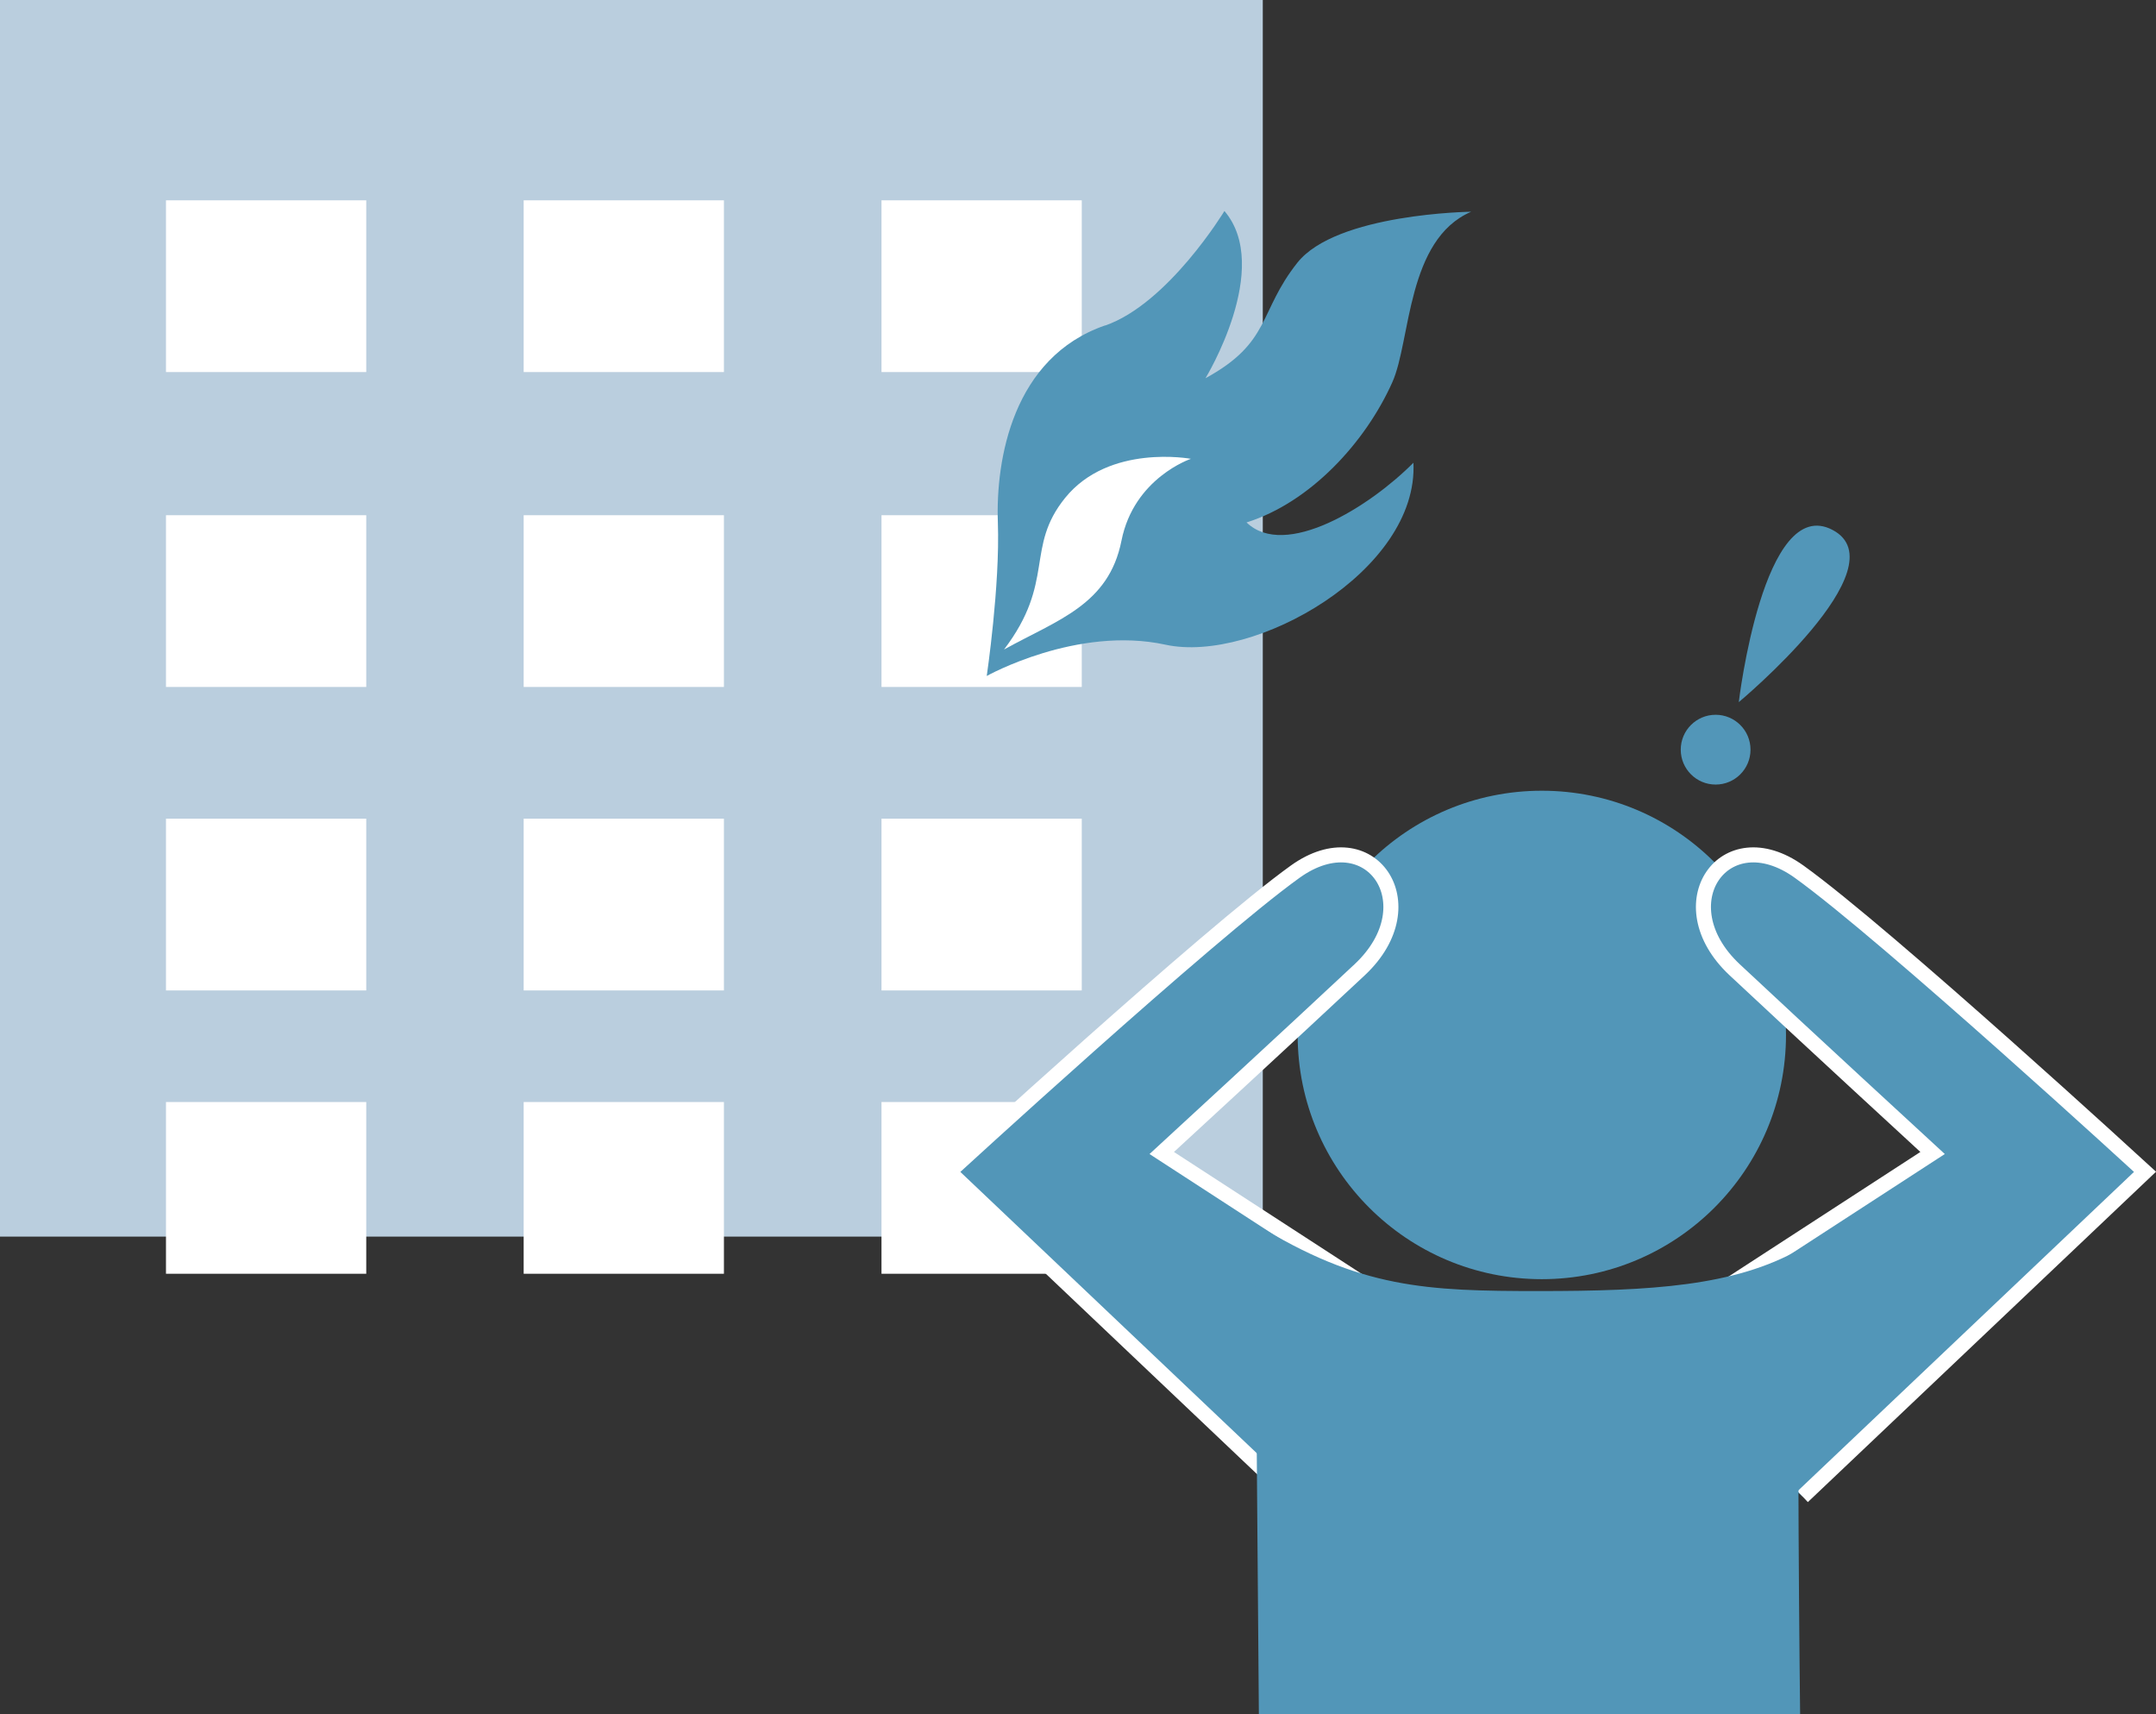 <?xml version="1.0" encoding="UTF-8"?><svg xmlns="http://www.w3.org/2000/svg" viewBox="0 0 143.4 114"><rect x="0" y="0" width="143.4" height="114" fill="#333333" stroke="none"/><defs><style>.d{fill:#fff;}.e{stroke:#fff;stroke-miterlimit:10;}.e,.f{fill:#5296b8;}.g{fill:#bacede;}</style></defs><g id="a"/><g id="b"><g id="c"><g><rect class="g" width="83.99" height="82.23"/><rect class="d" x="11.04" y="13.32" width="13.32" height="11.42"/><rect class="d" x="34.83" y="13.32" width="13.32" height="11.42"/><rect class="d" x="58.63" y="13.32" width="13.32" height="11.42"/><rect class="d" x="11.04" y="34.26" width="13.32" height="11.42"/><rect class="d" x="34.83" y="34.26" width="13.32" height="11.42"/><rect class="d" x="58.63" y="34.26" width="13.32" height="11.42"/><rect class="d" x="11.04" y="54.44" width="13.32" height="11.42"/><rect class="d" x="34.83" y="54.44" width="13.32" height="11.42"/><rect class="d" x="58.63" y="54.44" width="13.32" height="11.42"/><rect class="d" x="11.04" y="73.28" width="13.32" height="11.42"/><rect class="d" x="34.83" y="73.28" width="13.32" height="11.42"/><rect class="d" x="58.63" y="73.28" width="13.32" height="11.42"/><path class="f" d="M73.5,21.64c-6.14,2.12-7.28,8.92-7.13,13.11,.15,4.18-.74,10.2-.74,10.2,0,0,6-3.36,11.89-2.08,5.89,1.28,16.84-4.91,16.49-12.1-2.93,2.95-8.54,6.44-11.1,3.97,4.24-1.33,7.91-5.32,9.7-9.33,1.23-2.75,.94-9.48,5.24-11.33,0,0-8.96,.11-11.56,3.39-2.6,3.28-1.74,5.3-6.11,7.68,0,0,4.48-7.34,1.26-11.12,0,0-3.73,6.16-7.94,7.62Z"/><path class="d" d="M79.21,30.51s-3.79,1.26-4.62,5.45c-.85,4.26-4.23,5.25-7.81,7.23,3.44-4.53,1.38-6.77,4.07-10.09,2.93-3.61,8.36-2.59,8.36-2.59Z"/><g><circle class="f" cx="102.55" cy="68.82" r="16.24"/><path class="e" d="M108.67,89.57l19.87-12.9s-8.86-8.15-13.17-12.19c-4.67-4.38-.66-10.07,4.29-6.52,5.81,4.17,23.01,19.96,23.01,19.96l-22.77,21.6"/><path class="e" d="M97.14,89.57l-19.87-12.9s8.86-8.15,13.17-12.19c4.67-4.38,.66-10.07-4.29-6.52-5.81,4.17-23.01,19.96-23.01,19.96l22.77,21.6"/><path class="f" d="M83.73,114s-.24-28.75-.24-32.63c6.97,4.32,11.41,4.48,18.86,4.48s13.03-.32,17.38-2.79c-.27,8.82,0,30.94,0,30.94h-36Z"/></g><g><path class="f" d="M115.65,46.69s1.64-13.88,6.24-11.45c4.59,2.43-6.24,11.45-6.24,11.45Z"/><circle class="f" cx="114.11" cy="49.85" r="2.32"/></g></g></g></g></svg>